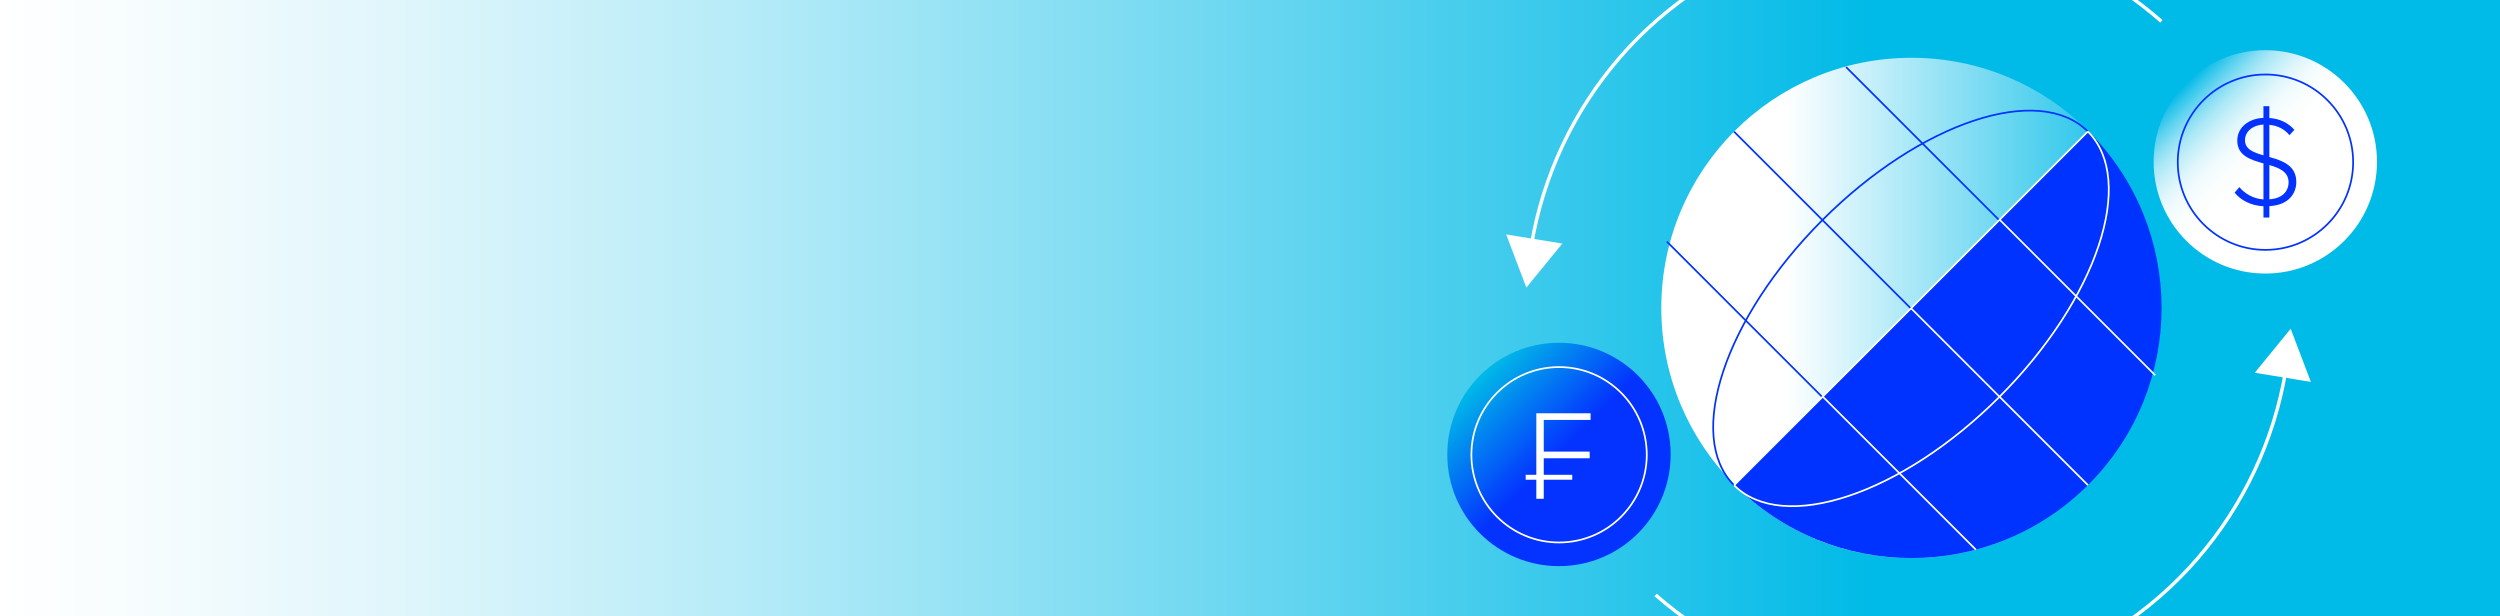 <?xml version="1.0" encoding="UTF-8"?><svg id="Layer_1" xmlns="http://www.w3.org/2000/svg" width="1440" height="355" xmlns:xlink="http://www.w3.org/1999/xlink" viewBox="0 0 1440 355"><rect x="0" y="0" width="1440" height="355" fill="#333333" stroke="none"/><defs><style>.cls-1,.cls-2{stroke-width:2px;}.cls-1,.cls-2,.cls-3,.cls-4,.cls-5{stroke-miterlimit:10;}.cls-1,.cls-2,.cls-5{stroke:#fff;}.cls-1,.cls-6,.cls-3,.cls-4,.cls-5{fill:none;}.cls-2,.cls-7{fill:#fff;}.cls-8{clip-path:url(#clippath);}.cls-6,.cls-9,.cls-10,.cls-11,.cls-12,.cls-13,.cls-14,.cls-7{stroke-width:0px;}.cls-3{stroke:#0432ff;}.cls-9{fill:url(#linear-gradient);}.cls-4{stroke:#03f;}.cls-10{fill:#03f;}.cls-11{fill:#0432ff;}.cls-12{fill:url(#linear-gradient-4);}.cls-13{fill:url(#linear-gradient-2);}.cls-14{fill:url(#linear-gradient-3);}</style><linearGradient id="linear-gradient" x1="1440" y1="176.5" x2="0" y2="176.5" gradientTransform="translate(1440 1) rotate(-180) scale(1 -1)" gradientUnits="userSpaceOnUse"><stop offset=".25" stop-color="#00bae7"/><stop offset=".38" stop-color="#39c9ec"/><stop offset=".55" stop-color="#7edcf2"/><stop offset=".7" stop-color="#b5ebf8"/><stop offset=".83" stop-color="#ddf5fb"/><stop offset=".94" stop-color="#f6fcfe"/><stop offset="1" stop-color="#fff"/></linearGradient><clipPath id="clippath"><rect class="cls-6" x="0" width="1440" height="355"/></clipPath><linearGradient id="linear-gradient-2" x1="956.97" y1="177.39" x2="1245.14" y2="177.39" gradientTransform="translate(-.06 -.03)" gradientUnits="userSpaceOnUse"><stop offset=".25" stop-color="#fff"/><stop offset="1" stop-color="#00bae7"/></linearGradient><linearGradient id="linear-gradient-3" x1="943.46" y1="307.27" x2="852.46" y2="216.26" gradientUnits="userSpaceOnUse"><stop offset=".5" stop-color="#0432ff"/><stop offset="1" stop-color="#00bae7"/></linearGradient><linearGradient id="linear-gradient-4" x1="1350.32" y1="138.74" x2="1259.32" y2="47.73" gradientUnits="userSpaceOnUse"><stop offset=".5" stop-color="#fff"/><stop offset=".58" stop-color="#fbfefe"/><stop offset=".65" stop-color="#f1fbfd"/><stop offset=".71" stop-color="#e0f6fc"/><stop offset=".76" stop-color="#c9f0f9"/><stop offset=".82" stop-color="#aae8f7"/><stop offset=".87" stop-color="#84ddf3"/><stop offset=".92" stop-color="#57d1ef"/><stop offset=".97" stop-color="#24c3ea"/><stop offset="1" stop-color="#00bae7"/></linearGradient></defs><rect class="cls-9" x="0" y="0" width="1440" height="355" transform="translate(1440 355) rotate(-180)"/><g class="cls-8"><circle class="cls-13" cx="1100.99" cy="177.37" r="144.09"/><path class="cls-10" d="M1202.87,75.48l-203.77,203.77c56.27,56.27,147.5,56.27,203.77,0,56.27-56.27,56.27-147.5,0-203.77Z"/><path class="cls-4" d="M998.84,279.52c-28.13-28.13-5.33-96.56,50.94-152.83,56.27-56.27,124.69-79.08,152.83-50.94"/><line class="cls-4" x1="998.79" y1="75.8" x2="1100.67" y2="177.69"/><line class="cls-4" x1="1049.8" y1="228.87" x2="960.06" y2="139.12"/><line class="cls-4" x1="1151.53" y1="126.82" x2="1063.36" y2="38.65"/><path class="cls-5" d="M1202.61,75.75c28.13,28.13,5.33,96.56-50.94,152.83-56.27,56.27-124.69,79.08-152.83,50.94"/><line class="cls-5" x1="1202.61" y1="75.75" x2="998.84" y2="279.52"/><line class="cls-5" x1="1202.66" y1="279.46" x2="1100.77" y2="177.58"/><line class="cls-5" x1="1151.64" y1="126.4" x2="1241.39" y2="216.15"/><line class="cls-5" x1="1049.91" y1="228.44" x2="1138.09" y2="316.61"/><path class="cls-1" d="M879.5,163.69c5.16-81.2,55.31-156.39,135.55-189.63,80.24-33.24,168.87-15.52,229.93,38.24"/><polygon class="cls-2" points="898.03 141 888.77 152.35 879.5 163.69 874.3 149.99 869.11 136.3 898.03 141"/><path class="cls-1" d="M1319.12,191.31c-5.16,81.19-55.31,156.39-135.55,189.62-80.24,33.24-168.87,15.52-229.93-38.24"/><polygon class="cls-2" points="1329.51 218.71 1324.31 205.01 1319.12 191.31 1309.85 202.66 1300.59 214 1329.51 218.71"/><circle class="cls-14" cx="897.96" cy="261.76" r="64.33"/><path class="cls-7" d="M916.18,241.88h-26.97v18.25h26.45s0,3.84,0,3.84h-26.45v9.53h16.4s0,2.81,0,2.81h-16.4v11.01s-4.29,0-4.29,0v-11.01h-6.13s0-2.81,0-2.81h6.13v-35.47s31.25,0,31.25,0v3.84Z"/><circle class="cls-5" cx="898.03" cy="261.95" r="50.51"/><circle class="cls-12" cx="1304.82" cy="93.24" r="64.33"/><path class="cls-11" d="M1307.15,118.72v6.58s-3.4,0-3.4,0v-6.5c-7.46-.37-13.08-3.55-16.62-7.83l2.73-3.18c2.88,3.4,7.61,6.65,13.89,7.09v-20.76c-7.46-2.07-15.07-4.43-15.07-13.15,0-7.68,6.65-12.71,15.07-13.08v-6.72s3.4,0,3.4,0v6.8c6.28.44,11.01,2.96,14.41,6.8l-2.81,3.1c-2.96-3.62-7.02-5.54-11.6-5.98v18.55c7.68,2.14,15.52,4.88,15.52,14.41,0,5.99-3.77,13.23-15.52,13.89ZM1303.75,89.46v-17.73c-6.06.3-10.64,3.92-10.64,9.01,0,5.25,4.88,7.09,10.64,8.72ZM1307.15,114.8c8.64-.59,11.08-5.76,11.08-9.68,0-6.13-5.17-8.35-11.08-10.05v19.73Z"/><circle class="cls-3" cx="1304.9" cy="93.42" r="50.51"/></g></svg>
